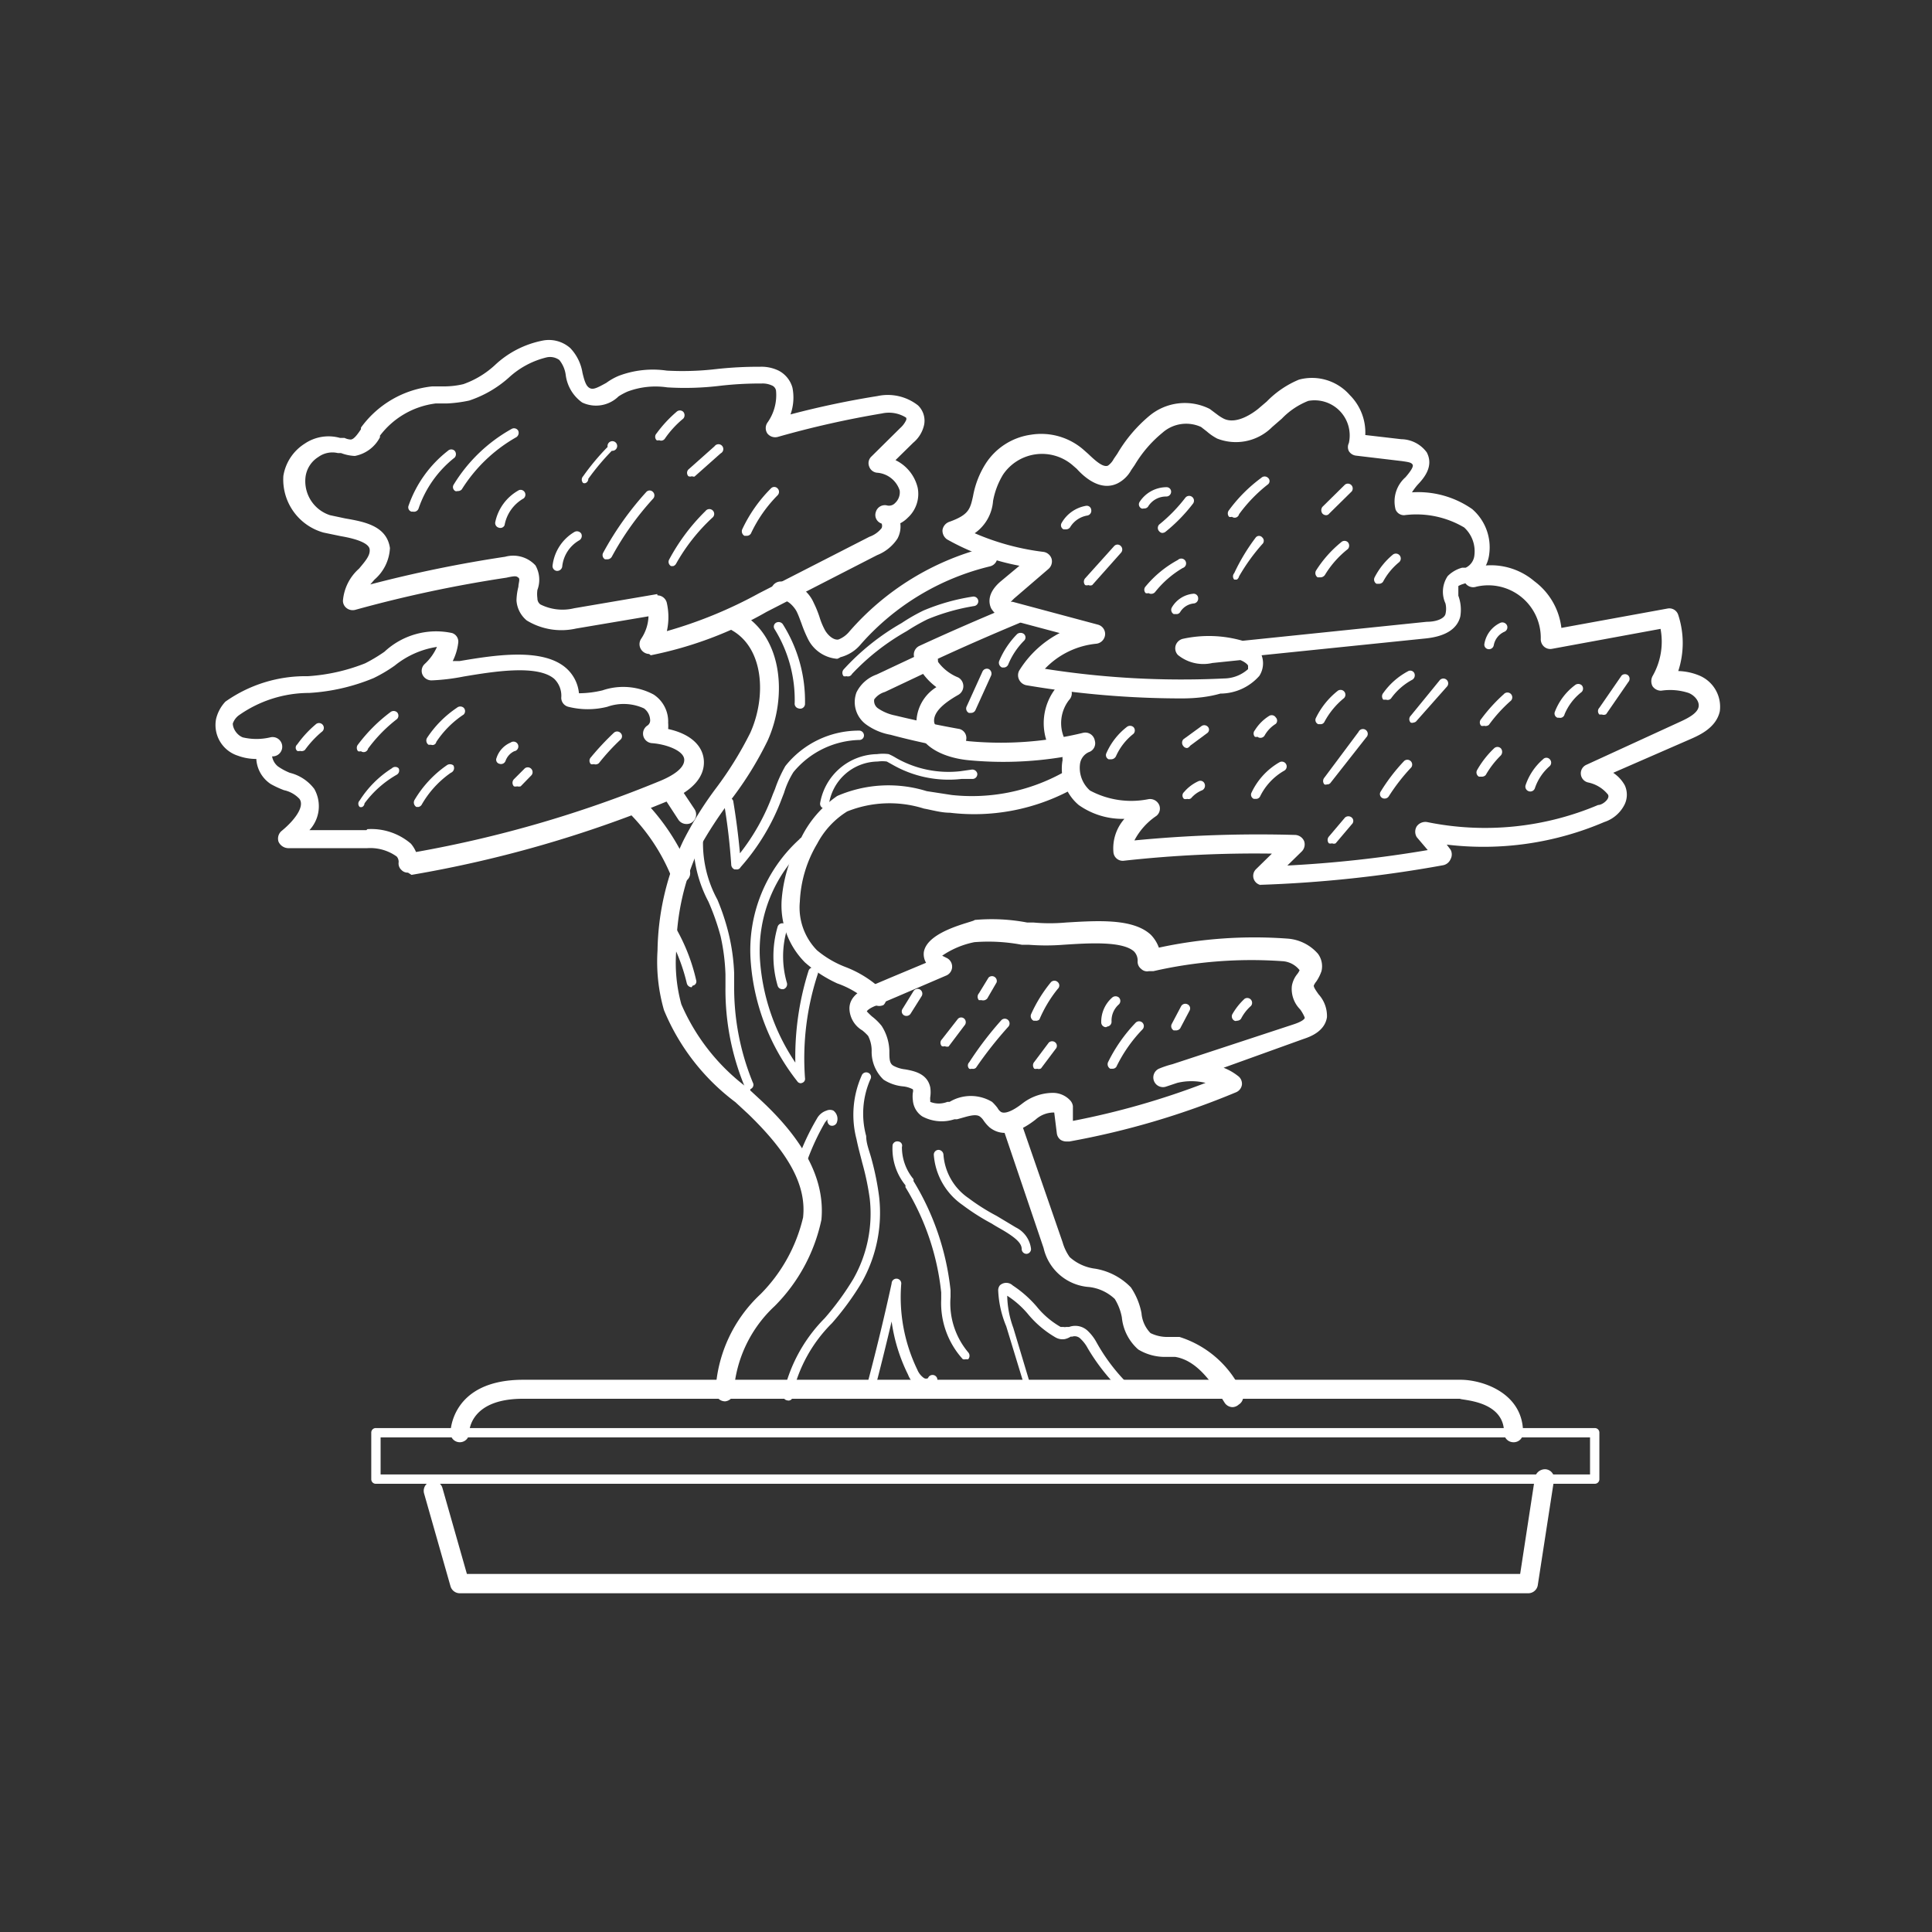 <svg xmlns="http://www.w3.org/2000/svg" viewBox="0 0 60 60"><rect x="0" y="0" width="60" height="60" fill="#333333" stroke="none"/><defs><style>.cls-1{fill:#fff;}</style></defs><title>ico копия 2</title><g id="Слой_4" data-name="Слой 4"><path class="cls-1" d="M36.7,21.69a28.89,28.89,0,0,1-4.83-.41.32.32,0,0,1-.22-.17.31.31,0,0,1,0-.28,3.22,3.22,0,0,1,1.26-1.17l-1.65-.44a.68.68,0,0,1-.48-.33c-.07-.15-.13-.46.28-.82l.6-.5a7.3,7.3,0,0,1-2.25-.82.33.33,0,0,1-.14-.29.32.32,0,0,1,.2-.25c.62-.22.66-.4.75-.81a2.81,2.81,0,0,1,.39-1,2,2,0,0,1,1.41-.9,2,2,0,0,1,1.61.45l.17.15c.26.25.47.42.61.36a.61.61,0,0,0,.18-.21l.11-.16a4.49,4.49,0,0,1,1-1.18,1.72,1.72,0,0,1,1.87-.21l.24.18A1.34,1.34,0,0,0,38,13c.4.2.92-.18,1.07-.3l.27-.23a3,3,0,0,1,1-.68,1.56,1.56,0,0,1,1.58.48,1.64,1.64,0,0,1,.48,1.24l1.12.13a1,1,0,0,1,.79.41c.22.42-.07.78-.28,1a1.88,1.88,0,0,0-.18.24,2.93,2.93,0,0,1,1.87.52,1.57,1.57,0,0,1,.53,1.39,1.09,1.09,0,0,1-.62.87l-.17.06a.73.73,0,0,0-.17.07s0,.19,0,.3a1.26,1.26,0,0,1,.06.65c-.1.39-.47.62-1.1.68l-5.07.52,0,0a.72.72,0,0,1-.07.64,1.62,1.62,0,0,1-1.21.55Q37.38,21.69,36.7,21.69Zm-4.25-.92a27.33,27.33,0,0,0,5.57.3,1.13,1.13,0,0,0,.74-.29s0-.06,0-.1-.11-.13-.24-.18l-.87.09a1.25,1.25,0,0,1-1.07-.25.3.3,0,0,1-.07-.29.31.31,0,0,1,.22-.21,3.78,3.78,0,0,1,1.86.06l5.72-.59c.34,0,.55-.12.58-.24a.7.7,0,0,0,0-.33.87.87,0,0,1,.07-.85,1,1,0,0,1,.45-.26l.11,0a.48.48,0,0,0,.27-.4,1,1,0,0,0-.32-.85A2.92,2.92,0,0,0,43.61,16h0a.28.28,0,0,1-.27-.18,1,1,0,0,1,.31-1c.12-.14.26-.32.22-.39s-.13-.08-.33-.11l-1.43-.17a.3.3,0,0,1-.22-.14.28.28,0,0,1,0-.25,1.09,1.09,0,0,0-1.26-1.31,2.32,2.32,0,0,0-.82.55l-.3.26a1.59,1.59,0,0,1-1.71.36,1.63,1.63,0,0,1-.32-.22l-.18-.14a1.11,1.11,0,0,0-1.2.18,3.81,3.81,0,0,0-.86,1l-.11.16a1,1,0,0,1-.42.41c-.51.25-1-.15-1.27-.45l-.15-.13h0a1.46,1.46,0,0,0-2.14.31,2.41,2.41,0,0,0-.31.82,1.34,1.34,0,0,1-.57,1,7.7,7.7,0,0,0,2.14.58.31.31,0,0,1,.25.22.31.31,0,0,1-.1.31l-1.07.92-.1.1h.06l2.65.71a.3.3,0,0,1,.22.31.31.31,0,0,1-.26.28A2.55,2.55,0,0,0,32.45,20.77Z"/><path class="cls-1" d="M20.16,20.31a.31.31,0,0,1-.25-.14.3.3,0,0,1,0-.33,1.33,1.33,0,0,0,.23-.7l-2.25.38a2.07,2.07,0,0,1-1.53-.25.88.88,0,0,1-.32-.62,1.86,1.86,0,0,1,.06-.43c0-.11.06-.24,0-.28s-.06-.07-.37,0a39.71,39.71,0,0,0-4.7,1,.31.31,0,0,1-.26-.05.29.29,0,0,1-.12-.23,1.49,1.49,0,0,1,.5-1c.22-.26.35-.42.33-.6s-.37-.32-.9-.41l-.53-.11a1.71,1.71,0,0,1-1.25-1.76,1.46,1.46,0,0,1,.66-1,1.32,1.32,0,0,1,1.1-.18l.14,0a.49.49,0,0,0,.19.05c.1,0,.22-.17.32-.32l0-.05A3.13,3.13,0,0,1,13.42,12l.39,0a2.63,2.63,0,0,0,.58-.07,2.83,2.83,0,0,0,1-.61,3,3,0,0,1,1.45-.74,1,1,0,0,1,.87.23,1.44,1.44,0,0,1,.38.77c.06.25.11.41.22.47s.23,0,.52-.16a1.87,1.87,0,0,1,.39-.22,3,3,0,0,1,1.49-.16,9,9,0,0,0,1.55-.05,12,12,0,0,1,1.35-.07h0a1.22,1.22,0,0,1,.57.12.85.85,0,0,1,.43.53,1.56,1.56,0,0,1-.06.83,27.55,27.55,0,0,1,2.7-.57,1.52,1.52,0,0,1,1.26.29.66.66,0,0,1,.19.6,1,1,0,0,1-.34.56l-.55.54a1.28,1.28,0,0,1,.69.86,1,1,0,0,1-.31.93.91.91,0,0,1-.23.17.79.79,0,0,1-.09.48,1.35,1.35,0,0,1-.63.51L23.81,19a11.94,11.94,0,0,1-3.6,1.35Zm.26-1.82a.3.3,0,0,1,.29.24,2,2,0,0,1,0,.87,13.77,13.77,0,0,0,2.87-1.18L27,16.67a.83.83,0,0,0,.38-.27.18.18,0,0,0,0-.14.28.28,0,0,1-.18-.36.29.29,0,0,1,.36-.2.26.26,0,0,0,.24-.08.45.45,0,0,0,.14-.39.8.8,0,0,0-.71-.55.29.29,0,0,1-.24-.2.28.28,0,0,1,.07-.3l.9-.89a.75.75,0,0,0,.18-.24.1.1,0,0,0,0-.08,1,1,0,0,0-.75-.13,29.76,29.76,0,0,0-3.24.73.31.31,0,0,1-.32-.11.3.3,0,0,1,0-.33,1.47,1.47,0,0,0,.27-1,.21.21,0,0,0-.13-.16.68.68,0,0,0-.31-.06h0a10.91,10.91,0,0,0-1.29.07,9,9,0,0,1-1.65.05,2.47,2.47,0,0,0-1.23.13,2,2,0,0,0-.28.15,1,1,0,0,1-1.13.19,1.24,1.24,0,0,1-.51-.85.93.93,0,0,0-.2-.47.49.49,0,0,0-.4-.08,2.64,2.64,0,0,0-1.16.62,3.49,3.49,0,0,1-1.24.72,4.21,4.21,0,0,1-.69.09l-.35,0a2.57,2.57,0,0,0-1.73,1l0,.05a1.11,1.11,0,0,1-.78.58,1.36,1.36,0,0,1-.43-.09l-.1,0a.74.74,0,0,0-.6.12.86.86,0,0,0-.4.61A1.11,1.11,0,0,0,10.25,16l.47.1c.57.1,1.29.22,1.39.92A1.38,1.38,0,0,1,11.63,18l-.13.15a39.9,39.9,0,0,1,4.19-.86.94.94,0,0,1,.94.27.9.9,0,0,1,.06.76.92.92,0,0,0,0,.26.23.23,0,0,0,.09.19,1.53,1.53,0,0,0,1.05.12l2.58-.44Z"/><path class="cls-1" d="M39.19,27.49A.29.29,0,0,1,39,27l.5-.49a37,37,0,0,0-4.59.22.29.29,0,0,1-.33-.25,1.38,1.38,0,0,1,.34-1.05A2.35,2.35,0,0,1,33.5,25,1.48,1.48,0,0,1,33,23.6a.29.29,0,0,1,0-.09,11.34,11.34,0,0,1-2.91.1c-.75-.07-1.57-.41-1.63-1.15a1.31,1.31,0,0,1,.62-1.12,2,2,0,0,1-.68-.9.3.3,0,0,1,.15-.38c.93-.43,1.9-.85,2.86-1.25a.3.3,0,0,1,.39.17.29.29,0,0,1-.17.38c-.86.36-1.71.73-2.55,1.12a1.44,1.44,0,0,0,.68.56.31.31,0,0,1,0,.54c-.53.3-.77.57-.75.83s.61.56,1.09.61a10.77,10.77,0,0,0,3.53-.26A.3.3,0,0,1,34,23a.29.29,0,0,1-.19.36.47.47,0,0,0-.27.37.94.94,0,0,0,.31.82,2.71,2.71,0,0,0,1.81.27A.31.31,0,0,1,36,25a.29.29,0,0,1-.09.34,2.08,2.08,0,0,0-.68.76,39.89,39.89,0,0,1,5-.17.32.32,0,0,1,.27.19.31.31,0,0,1-.07.32l-.45.44a37.5,37.5,0,0,0,4.36-.48L44,26a.32.32,0,0,1,0-.34.33.33,0,0,1,.32-.13A9,9,0,0,0,49.63,25c.12,0,.28-.13.31-.22a.12.12,0,0,0,0-.1,1.07,1.07,0,0,0-.62-.38.29.29,0,0,1-.05-.55l2.94-1.35c.26-.12.5-.26.54-.44s-.13-.37-.31-.44a1.84,1.84,0,0,0-.85-.07.32.32,0,0,1-.27-.14.34.34,0,0,1,0-.31,2.15,2.15,0,0,0,.25-1.47l-3.37.62a.29.29,0,0,1-.25-.07.31.31,0,0,1-.1-.25,1.63,1.63,0,0,0-2-1.61.3.3,0,0,1-.38-.18.29.29,0,0,1,.18-.38,2.08,2.08,0,0,1,2,.39,2.11,2.11,0,0,1,.84,1.45l3.29-.6a.29.29,0,0,1,.34.2,2.8,2.8,0,0,1,0,1.74,1.82,1.82,0,0,1,.63.13,1.05,1.05,0,0,1,.66,1.12c-.11.5-.61.73-.88.85L50.1,24a1.12,1.12,0,0,1,.36.39.7.7,0,0,1,0,.58,1.08,1.08,0,0,1-.64.56,9.53,9.53,0,0,1-4.89.7l.12.16a.31.31,0,0,1,0,.29.32.32,0,0,1-.23.19,38.94,38.94,0,0,1-5.71.61Z"/><path class="cls-1" d="M12.67,27.1a.26.26,0,0,1-.2-.08.27.27,0,0,1-.09-.24.25.25,0,0,0-.06-.18,1.41,1.41,0,0,0-.91-.26h0l-2.47,0a.34.34,0,0,1-.29-.2.31.31,0,0,1,.09-.33c.37-.3.74-.75.56-1a.92.92,0,0,0-.48-.27,3,3,0,0,1-.41-.19,1,1,0,0,1-.45-.78,1.63,1.63,0,0,1-.57-.1,1,1,0,0,1-.68-1.14A1.19,1.19,0,0,1,7,21.79,4.31,4.31,0,0,1,9.56,21a5.8,5.8,0,0,0,1.78-.4,5,5,0,0,0,.6-.36,2.35,2.35,0,0,1,2.1-.58.28.28,0,0,1,.19.31,1.72,1.72,0,0,1-.17.56l.21,0c1.07-.18,2.55-.42,3.29.2a1.19,1.19,0,0,1,.42.8,3.23,3.23,0,0,0,.73-.09,2,2,0,0,1,1.59.13h0a1,1,0,0,1,.45.88,1.11,1.11,0,0,1,0,.19c.69.15,1.09.52,1.11,1s-.34.91-1.08,1.22a37,37,0,0,1-8,2.31Zm-1.26-1.35a1.89,1.89,0,0,1,1.35.45,1,1,0,0,1,.16.26,36.68,36.68,0,0,0,7.61-2.22c.33-.14.73-.37.72-.65s-.57-.48-1-.51a.3.3,0,0,1-.27-.22.3.3,0,0,1,.13-.33.19.19,0,0,0,.08-.18A.47.47,0,0,0,20,22h0a1.52,1.52,0,0,0-1.14-.05,2.48,2.48,0,0,1-1.21,0,.29.29,0,0,1-.22-.28.73.73,0,0,0-.22-.59c-.53-.45-1.91-.22-2.81-.07a6.44,6.44,0,0,1-1,.12.31.31,0,0,1-.28-.18.29.29,0,0,1,.07-.33,1.59,1.59,0,0,0,.38-.53,2.74,2.74,0,0,0-1.31.58,4.56,4.56,0,0,1-.66.39,6.15,6.15,0,0,1-2,.46,3.79,3.79,0,0,0-2.19.7.54.54,0,0,0-.18.25c0,.16.13.36.31.43a1.86,1.86,0,0,0,.85,0h0a.3.3,0,1,1,.06.59h0a.51.51,0,0,0,.18.31A1.83,1.83,0,0,0,9,24a1.36,1.36,0,0,1,.76.5,1.09,1.09,0,0,1-.15,1.28l1.77,0Z"/><path class="cls-1" d="M33.12,35.45a.35.35,0,0,1-.18-.05.3.3,0,0,1-.12-.21l-.08-.64a.85.85,0,0,0-.58.22c-.59.46-1.07.53-1.43.24a1.24,1.24,0,0,1-.19-.22.45.45,0,0,0-.09-.1c-.14-.13-.45,0-.73.07l-.08,0a1.27,1.27,0,0,1-1-.09.66.66,0,0,1-.29-.5.9.9,0,0,1,0-.24.18.18,0,0,0,0-.1.83.83,0,0,0-.29-.09,1.35,1.35,0,0,1-.62-.21,1.19,1.19,0,0,1-.37-.89,1,1,0,0,0-.11-.47,1.52,1.52,0,0,0-.18-.17.81.81,0,0,1-.4-.68c0-.43.47-.62.62-.68l.66-.28,1.1-.46a.53.53,0,0,1-.07-.33c.11-.68,1.57-.94,1.58-1a5.88,5.88,0,0,1,1.63.08l.2,0a5.58,5.58,0,0,0,1,0c1-.06,2.09-.13,2.64.38a1.12,1.12,0,0,1,.25.4,14,14,0,0,1,4-.28,1.38,1.38,0,0,1,.94.47.65.65,0,0,1,.11.54,1.36,1.36,0,0,1-.16.32.51.51,0,0,0-.08.13c0,.06.08.17.15.27a1,1,0,0,1,.26.71c-.07.46-.56.62-.74.68L38,33.16a1.73,1.73,0,0,1,.44.25.3.3,0,0,1,.13.27.3.3,0,0,1-.18.24,24.83,24.83,0,0,1-5.18,1.53Zm-.43-1.51a.73.73,0,0,1,.56.25.33.33,0,0,1,.07.16l0,.46a24.27,24.27,0,0,0,4.12-1.18,1.87,1.87,0,0,0-.88,0l-.36.12a.3.3,0,0,1-.21-.56,3,3,0,0,1,.42-.14l3.77-1.24c.3-.1.34-.18.34-.2s-.07-.17-.15-.27a.9.9,0,0,1-.25-.72.8.8,0,0,1,.16-.36.51.51,0,0,0,.08-.13.73.73,0,0,0-.54-.28h0a13.65,13.65,0,0,0-4,.31l-.14,0a.26.26,0,0,1-.24-.07.28.28,0,0,1-.11-.23.41.41,0,0,0-.11-.31c-.36-.33-1.42-.26-2.19-.21a6.88,6.88,0,0,1-1.09,0l-.21,0a5.59,5.59,0,0,0-1.47-.08,2.71,2.71,0,0,0-1,.42l.14.07a.3.3,0,0,1,0,.54l-1.56.67-.66.28c-.24.1-.26.17-.26.17s.12.13.19.18a1.72,1.72,0,0,1,.27.27,1.51,1.51,0,0,1,.24.77c0,.25,0,.4.13.47a1,1,0,0,0,.36.11c.28.05.69.13.78.56a1,1,0,0,1,0,.3.41.41,0,0,0,0,.1s0,0,0,.05a.72.72,0,0,0,.53,0l.07,0a1.28,1.28,0,0,1,1.32,0,1.45,1.45,0,0,1,.17.19.35.35,0,0,0,.09.11c.11.09.36,0,.68-.25A1.56,1.56,0,0,1,32.69,33.94Z"/><path class="cls-1" d="M22.52,43.52a.3.3,0,0,1-.3-.28,4.41,4.41,0,0,1,1.4-3.05,5,5,0,0,0,1.32-2.38c.11-1-.45-2-1.7-3.21l-.4-.37a6.83,6.83,0,0,1-2.22-2.86,5.44,5.44,0,0,1-.2-1.85,8.2,8.2,0,0,1,.8-3.41,11,11,0,0,1,1-1.61,11.09,11.09,0,0,0,1.08-1.74c.5-1.11.43-2.61-.56-3.18a.3.3,0,0,1,.3-.52c1.27.74,1.41,2.59.8,3.94a10.71,10.71,0,0,1-1.14,1.84,12.39,12.39,0,0,0-1,1.53A7.59,7.59,0,0,0,21,29.54a4.86,4.86,0,0,0,.16,1.65,6.41,6.41,0,0,0,2.06,2.6l.4.37c1.41,1.31,2,2.52,1.89,3.72a5.36,5.36,0,0,1-1.45,2.68,4,4,0,0,0-1.27,2.64.3.3,0,0,1-.27.32Z"/><path class="cls-1" d="M26,20.46a1.11,1.11,0,0,1-.9-.6,4.12,4.12,0,0,1-.21-.5c-.05-.13-.09-.25-.15-.37s-.26-.36-.42-.34a.3.3,0,1,1-.05-.59,1.1,1.1,0,0,1,1,.66,3.38,3.38,0,0,1,.18.44,2.19,2.19,0,0,0,.17.41c.09.16.27.32.42.29a.83.83,0,0,0,.34-.25A8.35,8.35,0,0,1,30.62,17a.3.3,0,0,1,.35.24.3.3,0,0,1-.23.35,7.76,7.76,0,0,0-4,2.41,1.21,1.21,0,0,1-.64.41A.41.41,0,0,1,26,20.46Z"/><path class="cls-1" d="M29.71,23.26h-.05c-.68-.12-1.37-.27-2-.44a1.84,1.84,0,0,1-.76-.32.86.86,0,0,1-.3-1,1.11,1.11,0,0,1,.62-.55l1.49-.7a.29.29,0,0,1,.39.14.3.3,0,0,1-.14.4l-1.48.7a.62.62,0,0,0-.33.23.28.28,0,0,0,.12.28,1.44,1.44,0,0,0,.53.22c.66.16,1.33.3,2,.42A.29.29,0,0,1,30,23,.29.29,0,0,1,29.71,23.26Z"/><path class="cls-1" d="M27.22,31.23a.31.31,0,0,1-.22-.09,2.85,2.85,0,0,0-1-.6A4.09,4.09,0,0,1,25,29.89a2.51,2.51,0,0,1-.72-2A4.5,4.5,0,0,1,24.89,26,3.4,3.4,0,0,1,26,24.72a4,4,0,0,1,2.78-.15l.78.12A5.84,5.84,0,0,0,33,24a.3.3,0,1,1,.28.52,6.36,6.36,0,0,1-3.78.72c-.27,0-.54-.08-.81-.13a3.54,3.54,0,0,0-2.38.09,2.61,2.61,0,0,0-.93,1A3.83,3.83,0,0,0,24.84,28a1.9,1.9,0,0,0,.53,1.51,3.11,3.11,0,0,0,.91.53,3.45,3.45,0,0,1,1.16.75.3.3,0,0,1,0,.42A.31.31,0,0,1,27.22,31.23Z"/><path class="cls-1" d="M38.28,43.7a.3.3,0,0,1-.25-.14c-.41-.66-.87-1.31-1.53-1.42-.1,0-.2,0-.3,0a1.6,1.6,0,0,1-.85-.23,1.52,1.52,0,0,1-.51-1,1.66,1.66,0,0,0-.22-.57,1.39,1.39,0,0,0-.79-.37,1.56,1.56,0,0,1-1.42-1.21l-1.25-3.69a.31.31,0,0,1,.19-.38.29.29,0,0,1,.37.19L33,38.58a1.51,1.51,0,0,0,.22.46,1.45,1.45,0,0,0,.79.36,2,2,0,0,1,1.11.58,2.13,2.13,0,0,1,.33.8,1,1,0,0,0,.28.62,1.17,1.17,0,0,0,.54.12l.36,0a3.19,3.19,0,0,1,1.93,1.69.29.29,0,0,1-.09.41A.3.3,0,0,1,38.28,43.7Z"/><path class="cls-1" d="M24.45,43.49h0a.15.15,0,0,1-.13-.16,4.8,4.8,0,0,1,1.29-2.39,8.63,8.63,0,0,0,.89-1.22,4.11,4.11,0,0,0,.51-2.5,8.27,8.27,0,0,0-.23-1.1c-.06-.24-.13-.49-.18-.74a3,3,0,0,1,.17-2,.15.15,0,0,1,.2-.06.14.14,0,0,1,.06.2,2.64,2.64,0,0,0-.13,1.76c0,.25.11.49.17.73a8.52,8.52,0,0,1,.23,1.14,4.4,4.4,0,0,1-.54,2.68,8.64,8.64,0,0,1-.92,1.26,4.52,4.52,0,0,0-1.23,2.23A.13.13,0,0,1,24.45,43.49Z"/><path class="cls-1" d="M30,42.21a.17.17,0,0,1-.1,0,2.59,2.59,0,0,1-.67-1.86l0-.21a7.81,7.81,0,0,0-1.11-3.27l0-.06a1.79,1.79,0,0,1-.4-1.25.15.15,0,0,1,.18-.11.13.13,0,0,1,.11.17,1.55,1.55,0,0,0,.36,1l0,.06a8.14,8.14,0,0,1,1.15,3.39l0,.21A2.37,2.37,0,0,0,30.07,42a.16.16,0,0,1,0,.21A.13.13,0,0,1,30,42.21Z"/><path class="cls-1" d="M31.88,38.94h0a.15.15,0,0,1-.15-.15c0-.14-.11-.27-.34-.43S31,38.13,30.8,38a6.94,6.94,0,0,1-.91-.58A2.08,2.08,0,0,1,29,35.86a.15.15,0,0,1,.15-.15h0a.16.16,0,0,1,.15.15,1.79,1.79,0,0,0,.78,1.35,6.41,6.41,0,0,0,.87.55l.6.36a.85.85,0,0,1,.47.67A.15.15,0,0,1,31.88,38.94Z"/><path class="cls-1" d="M27,43.33h0a.15.15,0,0,1-.11-.18c.29-1.08.56-2.19.8-3.29a.15.15,0,0,1,.3,0,5.16,5.16,0,0,0,.5,2.68.58.58,0,0,0,.21.26.13.13,0,0,0,.12,0l0,0a.15.15,0,0,1,.29.07.34.34,0,0,1-.2.22.4.4,0,0,1-.37,0,.78.78,0,0,1-.34-.4,5.36,5.36,0,0,1-.51-1.65c-.17.72-.35,1.45-.54,2.17A.15.15,0,0,1,27,43.33Z"/><path class="cls-1" d="M32,43.29a.15.15,0,0,1-.14-.1l-.61-2A3.23,3.23,0,0,1,31,40.08a.25.25,0,0,1,.05-.16.29.29,0,0,1,.4,0,3.56,3.56,0,0,1,.74.65,2.64,2.64,0,0,0,.75.64l.09,0a.2.2,0,0,0,.08,0l.09,0a.56.56,0,0,1,.58.12,1.44,1.44,0,0,1,.28.37,5.79,5.79,0,0,0,1,1.31.15.15,0,0,1,0,.21.15.15,0,0,1-.21,0,6.3,6.3,0,0,1-1.07-1.35l0,0a1.11,1.11,0,0,0-.22-.29.25.25,0,0,0-.26-.07l-.05,0a.52.52,0,0,1-.2.08.44.44,0,0,1-.26-.05,3.17,3.17,0,0,1-.84-.7,2.89,2.89,0,0,0-.67-.6h0a3.05,3.05,0,0,0,.19,1l.6,2a.15.15,0,0,1-.1.19Z"/><path class="cls-1" d="M24.88,33.64a.13.13,0,0,1-.12-.06,6.81,6.81,0,0,1-1.45-3.78,4.65,4.65,0,0,1,1.51-3.73.15.15,0,1,1,.19.22,4.4,4.4,0,0,0-1.41,3.49A6.5,6.5,0,0,0,24.7,33a8.86,8.86,0,0,1,.41-2.85.15.15,0,0,1,.29.09A8.38,8.38,0,0,0,25,33.48a.13.13,0,0,1-.09.15Z"/><path class="cls-1" d="M24.29,30.72a.15.15,0,0,1-.14-.11,3.26,3.26,0,0,1,0-1.83.15.15,0,1,1,.29.09,2.93,2.93,0,0,0,0,1.66.16.16,0,0,1-.11.19Z"/><path class="cls-1" d="M23.28,33.89a.13.13,0,0,1-.13-.09,7.87,7.87,0,0,1-.62-3.15l0-.39a6.35,6.35,0,0,0-.15-1.18A7.44,7.44,0,0,0,22,28a4,4,0,0,1-.46-2.1.15.15,0,0,1,.17-.13.16.16,0,0,1,.13.17,3.66,3.66,0,0,0,.44,2A7.08,7.08,0,0,1,22.63,29a6.25,6.25,0,0,1,.17,1.23l0,.39a7.76,7.76,0,0,0,.58,3,.14.14,0,0,1-.07.2Z"/><path class="cls-1" d="M21.48,30.66a.16.16,0,0,1-.15-.12,5.79,5.79,0,0,0-.77-1.81.15.15,0,0,1,.05-.2.14.14,0,0,1,.2,0,5.86,5.86,0,0,1,.81,1.91.13.13,0,0,1-.11.17Z"/><path class="cls-1" d="M24.93,36.16h-.05a.16.16,0,0,1-.09-.19,7.25,7.25,0,0,1,.58-1.23.52.52,0,0,1,.3-.25.26.26,0,0,1,.21,0,.32.32,0,0,1,.1.39.16.16,0,0,1-.2.07.17.17,0,0,1-.08-.19l-.08.1a7.44,7.44,0,0,0-.55,1.18A.14.14,0,0,1,24.93,36.16Z"/><path class="cls-1" d="M22.86,27h-.05a.17.17,0,0,1-.1-.13,18.5,18.5,0,0,0-.23-1.95.15.15,0,0,1,.29-.05c.09.54.16,1.08.21,1.63A6.63,6.63,0,0,0,24,24.67l.07-.17a4.08,4.08,0,0,1,.32-.71,2.91,2.91,0,0,1,2.28-1.1.15.15,0,0,1,.16.13.14.14,0,0,1-.13.16,2.74,2.74,0,0,0-2.06,1,2.66,2.66,0,0,0-.29.64l-.07.18A6.77,6.77,0,0,1,23,26.93.13.13,0,0,1,22.86,27Z"/><path class="cls-1" d="M25.6,25.11h0a.15.15,0,0,1-.13-.17,1.83,1.83,0,0,1,1.77-1.52,1.36,1.36,0,0,1,.36,0,1.67,1.67,0,0,1,.23.12l0,0a3.28,3.28,0,0,0,2,.41l.35-.05a.16.16,0,0,1,.17.12.15.15,0,0,1-.13.17l-.35,0a3.51,3.51,0,0,1-2.15-.44l0,0-.18-.1a1,1,0,0,0-.28,0A1.55,1.55,0,0,0,25.74,25,.15.15,0,0,1,25.6,25.11Z"/><path class="cls-1" d="M24.8,22h0a.15.15,0,0,1-.12-.17,4.17,4.17,0,0,0-.63-2.3.14.14,0,0,1,.07-.2.16.16,0,0,1,.2.07A4.48,4.48,0,0,1,25,21.87.15.15,0,0,1,24.8,22Z"/><path class="cls-1" d="M26.29,21a.18.18,0,0,1-.09,0,.16.16,0,0,1,0-.21A7.39,7.39,0,0,1,28,19.35a5.7,5.7,0,0,1,.68-.39,6.4,6.4,0,0,1,1.52-.43.15.15,0,0,1,.18.12.15.15,0,0,1-.12.17,6.51,6.51,0,0,0-1.45.41,6,6,0,0,0-.65.37,7.15,7.15,0,0,0-1.7,1.33A.14.14,0,0,1,26.29,21Z"/><path class="cls-1" d="M12.83,15.89h-.05a.14.14,0,0,1-.09-.19A3.7,3.7,0,0,1,13.91,14a.15.15,0,0,1,.21,0,.16.16,0,0,1,0,.21A3.41,3.41,0,0,0,13,15.79.15.15,0,0,1,12.83,15.89Z"/><path class="cls-1" d="M14.21,15.25a.11.11,0,0,1-.07,0,.14.14,0,0,1-.05-.2,4.9,4.9,0,0,1,1.8-1.73.15.15,0,0,1,.2.05.16.16,0,0,1-.06.21,4.77,4.77,0,0,0-1.69,1.62A.16.16,0,0,1,14.21,15.25Z"/><path class="cls-1" d="M15.5,16.39h0a.15.15,0,0,1-.12-.17,1.47,1.47,0,0,1,.74-1,.15.15,0,0,1,.14.26,1.2,1.2,0,0,0-.59.83A.14.14,0,0,1,15.5,16.39Z"/><path class="cls-1" d="M18.19,15a.11.11,0,0,1-.08,0,.15.15,0,0,1,0-.21,7.33,7.33,0,0,1,.76-.91A.15.15,0,1,1,19,14a7.64,7.64,0,0,0-.73.87A.14.14,0,0,1,18.19,15Z"/><path class="cls-1" d="M20.47,13.67a.11.11,0,0,1-.08,0,.15.15,0,0,1,0-.21,3.91,3.91,0,0,1,.62-.67.15.15,0,0,1,.21,0,.16.16,0,0,1,0,.21,3,3,0,0,0-.57.62A.14.14,0,0,1,20.47,13.67Z"/><path class="cls-1" d="M21.49,14.79a.16.16,0,0,1-.11,0,.15.15,0,0,1,0-.21l.81-.72a.15.15,0,1,1,.19.22l-.81.72A.13.13,0,0,1,21.49,14.79Z"/><path class="cls-1" d="M18.86,17.37l-.07,0a.15.15,0,0,1-.06-.2,9.66,9.66,0,0,1,1.34-1.89.14.14,0,0,1,.21,0,.15.15,0,0,1,0,.21A9.07,9.07,0,0,0,19,17.29.16.16,0,0,1,18.86,17.37Z"/><path class="cls-1" d="M17.29,17.73h0a.15.15,0,0,1-.13-.16,1.4,1.4,0,0,1,.68-1.05.16.16,0,0,1,.21.05.16.16,0,0,1-.06.21,1.06,1.06,0,0,0-.53.82A.16.16,0,0,1,17.29,17.73Z"/><path class="cls-1" d="M20.91,17.58l-.07,0a.15.15,0,0,1-.06-.2,6.21,6.21,0,0,1,1.13-1.51.15.15,0,1,1,.21.21A5.84,5.84,0,0,0,21,17.5.16.16,0,0,1,20.91,17.58Z"/><path class="cls-1" d="M23.19,16.64l-.07,0a.16.16,0,0,1-.07-.2,4.48,4.48,0,0,1,.89-1.27.14.14,0,0,1,.21,0,.15.15,0,0,1,0,.21,4.25,4.25,0,0,0-.83,1.19A.15.15,0,0,1,23.19,16.64Z"/><path class="cls-1" d="M9.32,23.32a.16.16,0,0,1-.09,0,.13.13,0,0,1,0-.2,3.36,3.36,0,0,1,.57-.62.15.15,0,1,1,.19.23,3.09,3.09,0,0,0-.52.56A.16.16,0,0,1,9.32,23.32Z"/><path class="cls-1" d="M11.21,23.33a.16.16,0,0,1-.09,0,.16.16,0,0,1,0-.21,5,5,0,0,1,1-1,.16.16,0,0,1,.21,0,.15.15,0,0,1,0,.21,4.62,4.62,0,0,0-.9.92A.14.14,0,0,1,11.21,23.33Z"/><path class="cls-1" d="M11.25,25.06a.11.11,0,0,1-.08,0,.14.14,0,0,1,0-.2,3.24,3.24,0,0,1,1-1,.15.15,0,0,1,.21,0,.15.15,0,0,1-.06.2,3.23,3.23,0,0,0-1,.89A.13.13,0,0,1,11.25,25.06Z"/><path class="cls-1" d="M13.39,23.13l-.08,0a.16.16,0,0,1-.05-.21,3.33,3.33,0,0,1,.93-.94.16.16,0,0,1,.21,0,.15.15,0,0,1,0,.21,3,3,0,0,0-.85.85A.12.12,0,0,1,13.39,23.13Z"/><path class="cls-1" d="M13,25.06l-.07,0a.16.16,0,0,1-.06-.21,3.44,3.44,0,0,1,1-1.08.17.17,0,0,1,.21,0A.16.16,0,0,1,14,24a3.05,3.05,0,0,0-.91,1A.16.16,0,0,1,13,25.06Z"/><path class="cls-1" d="M15.51,23.72h0a.13.13,0,0,1-.09-.18.78.78,0,0,1,.44-.48.15.15,0,1,1,.11.27.53.53,0,0,0-.27.3A.15.15,0,0,1,15.51,23.72Z"/><path class="cls-1" d="M16.06,24.42a.18.18,0,0,1-.1,0,.16.16,0,0,1,0-.22l.34-.34a.15.15,0,0,1,.21.21l-.34.35A.21.21,0,0,1,16.06,24.42Z"/><path class="cls-1" d="M18.44,23.73a.15.15,0,0,1-.09,0,.15.15,0,0,1,0-.21,8.51,8.51,0,0,1,.71-.76.15.15,0,0,1,.21,0,.14.14,0,0,1,0,.21,6.59,6.59,0,0,0-.67.73A.16.16,0,0,1,18.44,23.73Z"/><path class="cls-1" d="M33.1,16.44l-.07,0a.14.14,0,0,1-.06-.2,1.08,1.08,0,0,1,.75-.53.14.14,0,0,1,.17.13.15.15,0,0,1-.12.17.77.77,0,0,0-.54.37A.16.16,0,0,1,33.1,16.44Z"/><path class="cls-1" d="M33.8,18.17a.15.15,0,0,1-.1,0,.16.16,0,0,1,0-.21l.9-1a.14.14,0,0,1,.21,0,.15.15,0,0,1,0,.21l-.89,1A.15.15,0,0,1,33.8,18.17Z"/><path class="cls-1" d="M36.08,16.55A.16.16,0,0,1,36,16.5a.15.15,0,0,1,0-.21,4.89,4.89,0,0,0,.81-.83.15.15,0,0,1,.24.18,5.12,5.12,0,0,1-.86.88A.17.17,0,0,1,36.08,16.55Z"/><path class="cls-1" d="M35.52,15.79a.1.1,0,0,1-.07,0,.14.14,0,0,1-.06-.2,1,1,0,0,1,.84-.46.14.14,0,0,1,.14.15.15.15,0,0,1-.15.14.65.65,0,0,0-.57.32A.15.15,0,0,1,35.52,15.79Z"/><path class="cls-1" d="M35.67,18.42a.16.16,0,0,1-.09,0,.15.15,0,0,1,0-.21,3.39,3.39,0,0,1,1-.82.15.15,0,1,1,.15.25,3.1,3.1,0,0,0-.86.75A.16.16,0,0,1,35.67,18.42Z"/><path class="cls-1" d="M38.26,16.05a.16.16,0,0,1-.09,0,.16.16,0,0,1,0-.21,4.69,4.69,0,0,1,1-1,.15.15,0,0,1,.21,0,.13.13,0,0,1,0,.2,4.66,4.66,0,0,0-.9.93A.14.14,0,0,1,38.26,16.05Z"/><path class="cls-1" d="M38.41,18l-.08,0a.15.15,0,0,1,0-.2A6.11,6.11,0,0,1,39,16.69a.13.13,0,0,1,.2,0,.14.14,0,0,1,0,.21,6,6,0,0,0-.72,1A.16.16,0,0,1,38.41,18Z"/><path class="cls-1" d="M41.18,16a.16.16,0,0,1-.11-.05.17.17,0,0,1,0-.21l.7-.69a.15.15,0,0,1,.21.21l-.7.69A.12.12,0,0,1,41.18,16Z"/><path class="cls-1" d="M41,17.93l-.08,0a.16.16,0,0,1-.05-.21,3.63,3.63,0,0,1,.78-.88.15.15,0,0,1,.21,0,.16.16,0,0,1,0,.21,3,3,0,0,0-.71.8A.17.17,0,0,1,41,17.93Z"/><path class="cls-1" d="M42.82,18.13l-.07,0a.15.15,0,0,1-.06-.2,2.25,2.25,0,0,1,.56-.7.15.15,0,0,1,.2.23,2,2,0,0,0-.5.61A.16.16,0,0,1,42.82,18.13Z"/><path class="cls-1" d="M36.52,19.07l-.07,0a.15.15,0,0,1-.06-.2.86.86,0,0,1,.66-.43.14.14,0,0,1,.16.14.15.15,0,0,1-.13.16.56.56,0,0,0-.43.27A.13.13,0,0,1,36.52,19.07Z"/><path class="cls-1" d="M34.49,23.58l-.06,0a.14.14,0,0,1-.07-.19,2.09,2.09,0,0,1,.63-.81.16.16,0,0,1,.21,0,.15.15,0,0,1,0,.21,1.83,1.83,0,0,0-.54.69A.17.17,0,0,1,34.49,23.58Z"/><path class="cls-1" d="M36.87,23.23a.14.14,0,0,1-.12-.06.16.16,0,0,1,0-.21l.55-.4a.15.15,0,0,1,.2,0,.13.13,0,0,1,0,.2l-.54.4A.16.16,0,0,1,36.87,23.23Z"/><path class="cls-1" d="M36.87,24.81a.17.17,0,0,1-.1,0,.14.14,0,0,1,0-.21,1.28,1.28,0,0,1,.45-.34.14.14,0,0,1,.19.08.16.16,0,0,1-.07.2.87.87,0,0,0-.35.25A.13.13,0,0,1,36.87,24.81Z"/><path class="cls-1" d="M39.05,22.88a.11.11,0,0,1-.08,0,.15.15,0,0,1,0-.2,1.38,1.38,0,0,1,.45-.45.15.15,0,0,1,.2.05.14.14,0,0,1,0,.2,1,1,0,0,0-.34.35A.15.15,0,0,1,39.05,22.88Z"/><path class="cls-1" d="M39,24.81l-.06,0a.14.14,0,0,1-.07-.2,2.13,2.13,0,0,1,.87-.94.15.15,0,0,1,.2.06.15.15,0,0,1-.05.2,1.86,1.86,0,0,0-.76.81A.14.14,0,0,1,39,24.81Z"/><path class="cls-1" d="M41,22.49l-.06,0a.14.14,0,0,1-.07-.2,2.43,2.43,0,0,1,.68-.84.15.15,0,0,1,.19.23,2.42,2.42,0,0,0-.61.74A.13.13,0,0,1,41,22.49Z"/><path class="cls-1" d="M41.21,24.36a.11.11,0,0,1-.08,0,.16.16,0,0,1,0-.21l1.06-1.42a.15.15,0,1,1,.24.17L41.33,24.3A.13.13,0,0,1,41.21,24.36Z"/><path class="cls-1" d="M43.9,22.44a.12.12,0,0,1-.09,0,.15.15,0,0,1,0-.21l.89-1.09a.15.15,0,1,1,.23.19L44,22.38A.14.14,0,0,1,43.9,22.44Z"/><path class="cls-1" d="M43,24.8a.14.14,0,0,1-.12-.22,5.7,5.7,0,0,1,.73-.95.15.15,0,0,1,.22.2,6,6,0,0,0-.7.9A.15.15,0,0,1,43,24.8Z"/><path class="cls-1" d="M46.09,22.54a.16.16,0,0,1-.09,0,.15.15,0,0,1,0-.21,5.12,5.12,0,0,1,.7-.77.15.15,0,1,1,.2.22,4.58,4.58,0,0,0-.66.73A.16.16,0,0,1,46.09,22.54Z"/><path class="cls-1" d="M46,24.12l-.07,0a.15.15,0,0,1-.06-.2,2.9,2.9,0,0,1,.53-.68.15.15,0,0,1,.21,0,.17.17,0,0,1,0,.22,2.83,2.83,0,0,0-.47.61A.17.17,0,0,1,46,24.12Z"/><path class="cls-1" d="M48.42,22.29h-.05a.14.14,0,0,1-.08-.19,1.87,1.87,0,0,1,.62-.82.16.16,0,0,1,.21,0,.15.15,0,0,1,0,.21,1.71,1.71,0,0,0-.53.69A.14.14,0,0,1,48.42,22.29Z"/><path class="cls-1" d="M49.75,22.19l-.08,0a.15.15,0,0,1,0-.21l.69-1a.15.15,0,0,1,.21,0,.15.15,0,0,1,0,.2l-.69,1A.15.15,0,0,1,49.75,22.19Z"/><path class="cls-1" d="M47.47,24.57h0a.15.15,0,0,1-.09-.19,1.84,1.84,0,0,1,.54-.8.14.14,0,0,1,.21,0,.15.15,0,0,1,0,.21,1.58,1.58,0,0,0-.46.68A.15.15,0,0,1,47.47,24.57Z"/><path class="cls-1" d="M41.37,26.19a.17.17,0,0,1-.1,0,.16.16,0,0,1,0-.21l.5-.59a.16.16,0,0,1,.21,0,.14.14,0,0,1,0,.21l-.5.59A.13.13,0,0,1,41.37,26.19Z"/><path class="cls-1" d="M43.05,21.73l-.09,0a.16.16,0,0,1,0-.21,2.22,2.22,0,0,1,.76-.67.14.14,0,0,1,.2.05.16.16,0,0,1-.06.21,1.94,1.94,0,0,0-.66.58A.14.14,0,0,1,43.05,21.73Z"/><path class="cls-1" d="M46.22,20.16h0a.14.14,0,0,1-.12-.17.88.88,0,0,1,.5-.65.16.16,0,0,1,.2.08.15.15,0,0,1-.08.2.57.57,0,0,0-.33.42A.15.15,0,0,1,46.22,20.16Z"/><path class="cls-1" d="M29.34,32.49a.14.14,0,0,1-.09,0,.15.15,0,0,1,0-.21l.5-.64a.14.14,0,0,1,.2,0,.15.15,0,0,1,0,.21l-.49.65A.18.18,0,0,1,29.34,32.49Z"/><path class="cls-1" d="M30.18,33.19a.11.11,0,0,1-.08,0,.14.14,0,0,1,0-.2,10.55,10.55,0,0,1,1-1.31.15.15,0,0,1,.21,0,.15.15,0,0,1,0,.21,12.24,12.24,0,0,0-1,1.27A.14.14,0,0,1,30.18,33.19Z"/><path class="cls-1" d="M32.16,31.7H32.1a.16.16,0,0,1-.08-.2,4.41,4.41,0,0,1,.62-1,.15.15,0,0,1,.21,0,.14.14,0,0,1,0,.21,4,4,0,0,0-.57.95A.15.15,0,0,1,32.16,31.7Z"/><path class="cls-1" d="M32.21,33.19a.16.16,0,0,1-.09,0,.16.16,0,0,1,0-.21l.45-.6a.15.15,0,0,1,.21,0,.14.14,0,0,1,0,.2l-.45.6A.14.14,0,0,1,32.21,33.19Z"/><path class="cls-1" d="M34.35,31.9a.15.15,0,0,1-.15-.14,1,1,0,0,1,.34-.78.16.16,0,0,1,.21,0,.15.15,0,0,1,0,.21.67.67,0,0,0-.23.53.15.15,0,0,1-.13.16Z"/><path class="cls-1" d="M34.55,33.19h-.07a.16.16,0,0,1-.07-.2,4.85,4.85,0,0,1,.86-1.23.15.15,0,0,1,.21,0,.15.15,0,0,1,0,.21,4.48,4.48,0,0,0-.81,1.16A.14.14,0,0,1,34.55,33.19Z"/><path class="cls-1" d="M36.52,32l-.07,0a.15.15,0,0,1-.06-.2l.29-.55a.15.15,0,0,1,.2-.06.14.14,0,0,1,.06.2l-.29.55A.16.16,0,0,1,36.52,32Z"/><path class="cls-1" d="M38.41,31.7a.08.08,0,0,1-.07,0,.15.15,0,0,1-.07-.2,2,2,0,0,1,.38-.48.15.15,0,0,1,.2.22,1.35,1.35,0,0,0-.31.4A.16.16,0,0,1,38.41,31.7Z"/><path class="cls-1" d="M30.48,31.06l-.08,0a.16.16,0,0,1,0-.21l.3-.49a.15.15,0,0,1,.25.15l-.29.5A.17.17,0,0,1,30.48,31.06Z"/><path class="cls-1" d="M28.15,31.55a.14.14,0,0,1-.12-.22l.34-.55a.15.15,0,0,1,.2-.05.15.15,0,0,1,.05.21l-.34.54A.15.15,0,0,1,28.15,31.55Z"/><path class="cls-1" d="M32.83,23.34a.3.3,0,0,1-.27-.18,1.76,1.76,0,0,1,.23-1.79.29.29,0,0,1,.41-.05.3.3,0,0,1,0,.42,1.17,1.17,0,0,0-.15,1.18.29.29,0,0,1-.14.39A.31.31,0,0,1,32.83,23.34Z"/><path class="cls-1" d="M47,44.79a.29.29,0,0,1-.29-.3c0-1-1.31-1-1.37-1.05H16.24c-1.64,0-1.67,1-1.67,1.06a.29.29,0,0,1-.29.29h0a.29.29,0,0,1-.29-.3s0-1.64,2.26-1.64H45.36c.68,0,1.94.41,1.94,1.64A.29.29,0,0,1,47,44.79Z"/><path class="cls-1" d="M49.53,46.08H11.68a.14.14,0,0,1-.15-.14V44.49a.14.14,0,0,1,.15-.14H49.53a.14.14,0,0,1,.14.14v1.45A.14.14,0,0,1,49.53,46.08Zm-37.71-.29H49.38V44.64H11.82Z"/><path class="cls-1" d="M47.47,49.48H14.28a.3.3,0,0,1-.29-.22l-.82-2.88a.3.3,0,0,1,.21-.37.29.29,0,0,1,.36.2l.76,2.67H47.21l.46-3a.32.32,0,0,1,.34-.25.29.29,0,0,1,.25.34l-.5,3.24A.3.3,0,0,1,47.47,49.48Z"/><path class="cls-1" d="M21.32,25.59a.3.3,0,0,1-.25-.13l-.47-.72a.29.29,0,0,1,.08-.41.3.3,0,0,1,.41.08l.48.72a.3.3,0,0,1-.08.41A.28.28,0,0,1,21.32,25.59Z"/><path class="cls-1" d="M21.13,27.43a.29.29,0,0,1-.27-.18,6,6,0,0,0-1.32-2,.31.31,0,0,1,0-.42.32.32,0,0,1,.43,0A6.79,6.79,0,0,1,21.41,27a.29.29,0,0,1-.17.39Z"/><path class="cls-1" d="M30.15,22.14h-.06a.15.15,0,0,1-.07-.2l.49-1.08a.15.15,0,0,1,.2-.08.16.16,0,0,1,.07.2l-.49,1.08A.15.15,0,0,1,30.15,22.14Z"/><path class="cls-1" d="M31.17,20.73h-.05a.16.16,0,0,1-.09-.2,2.63,2.63,0,0,1,.56-.84.17.17,0,0,1,.21,0,.14.14,0,0,1,0,.21,2.28,2.28,0,0,0-.49.74A.15.15,0,0,1,31.17,20.73Z"/></g></svg>